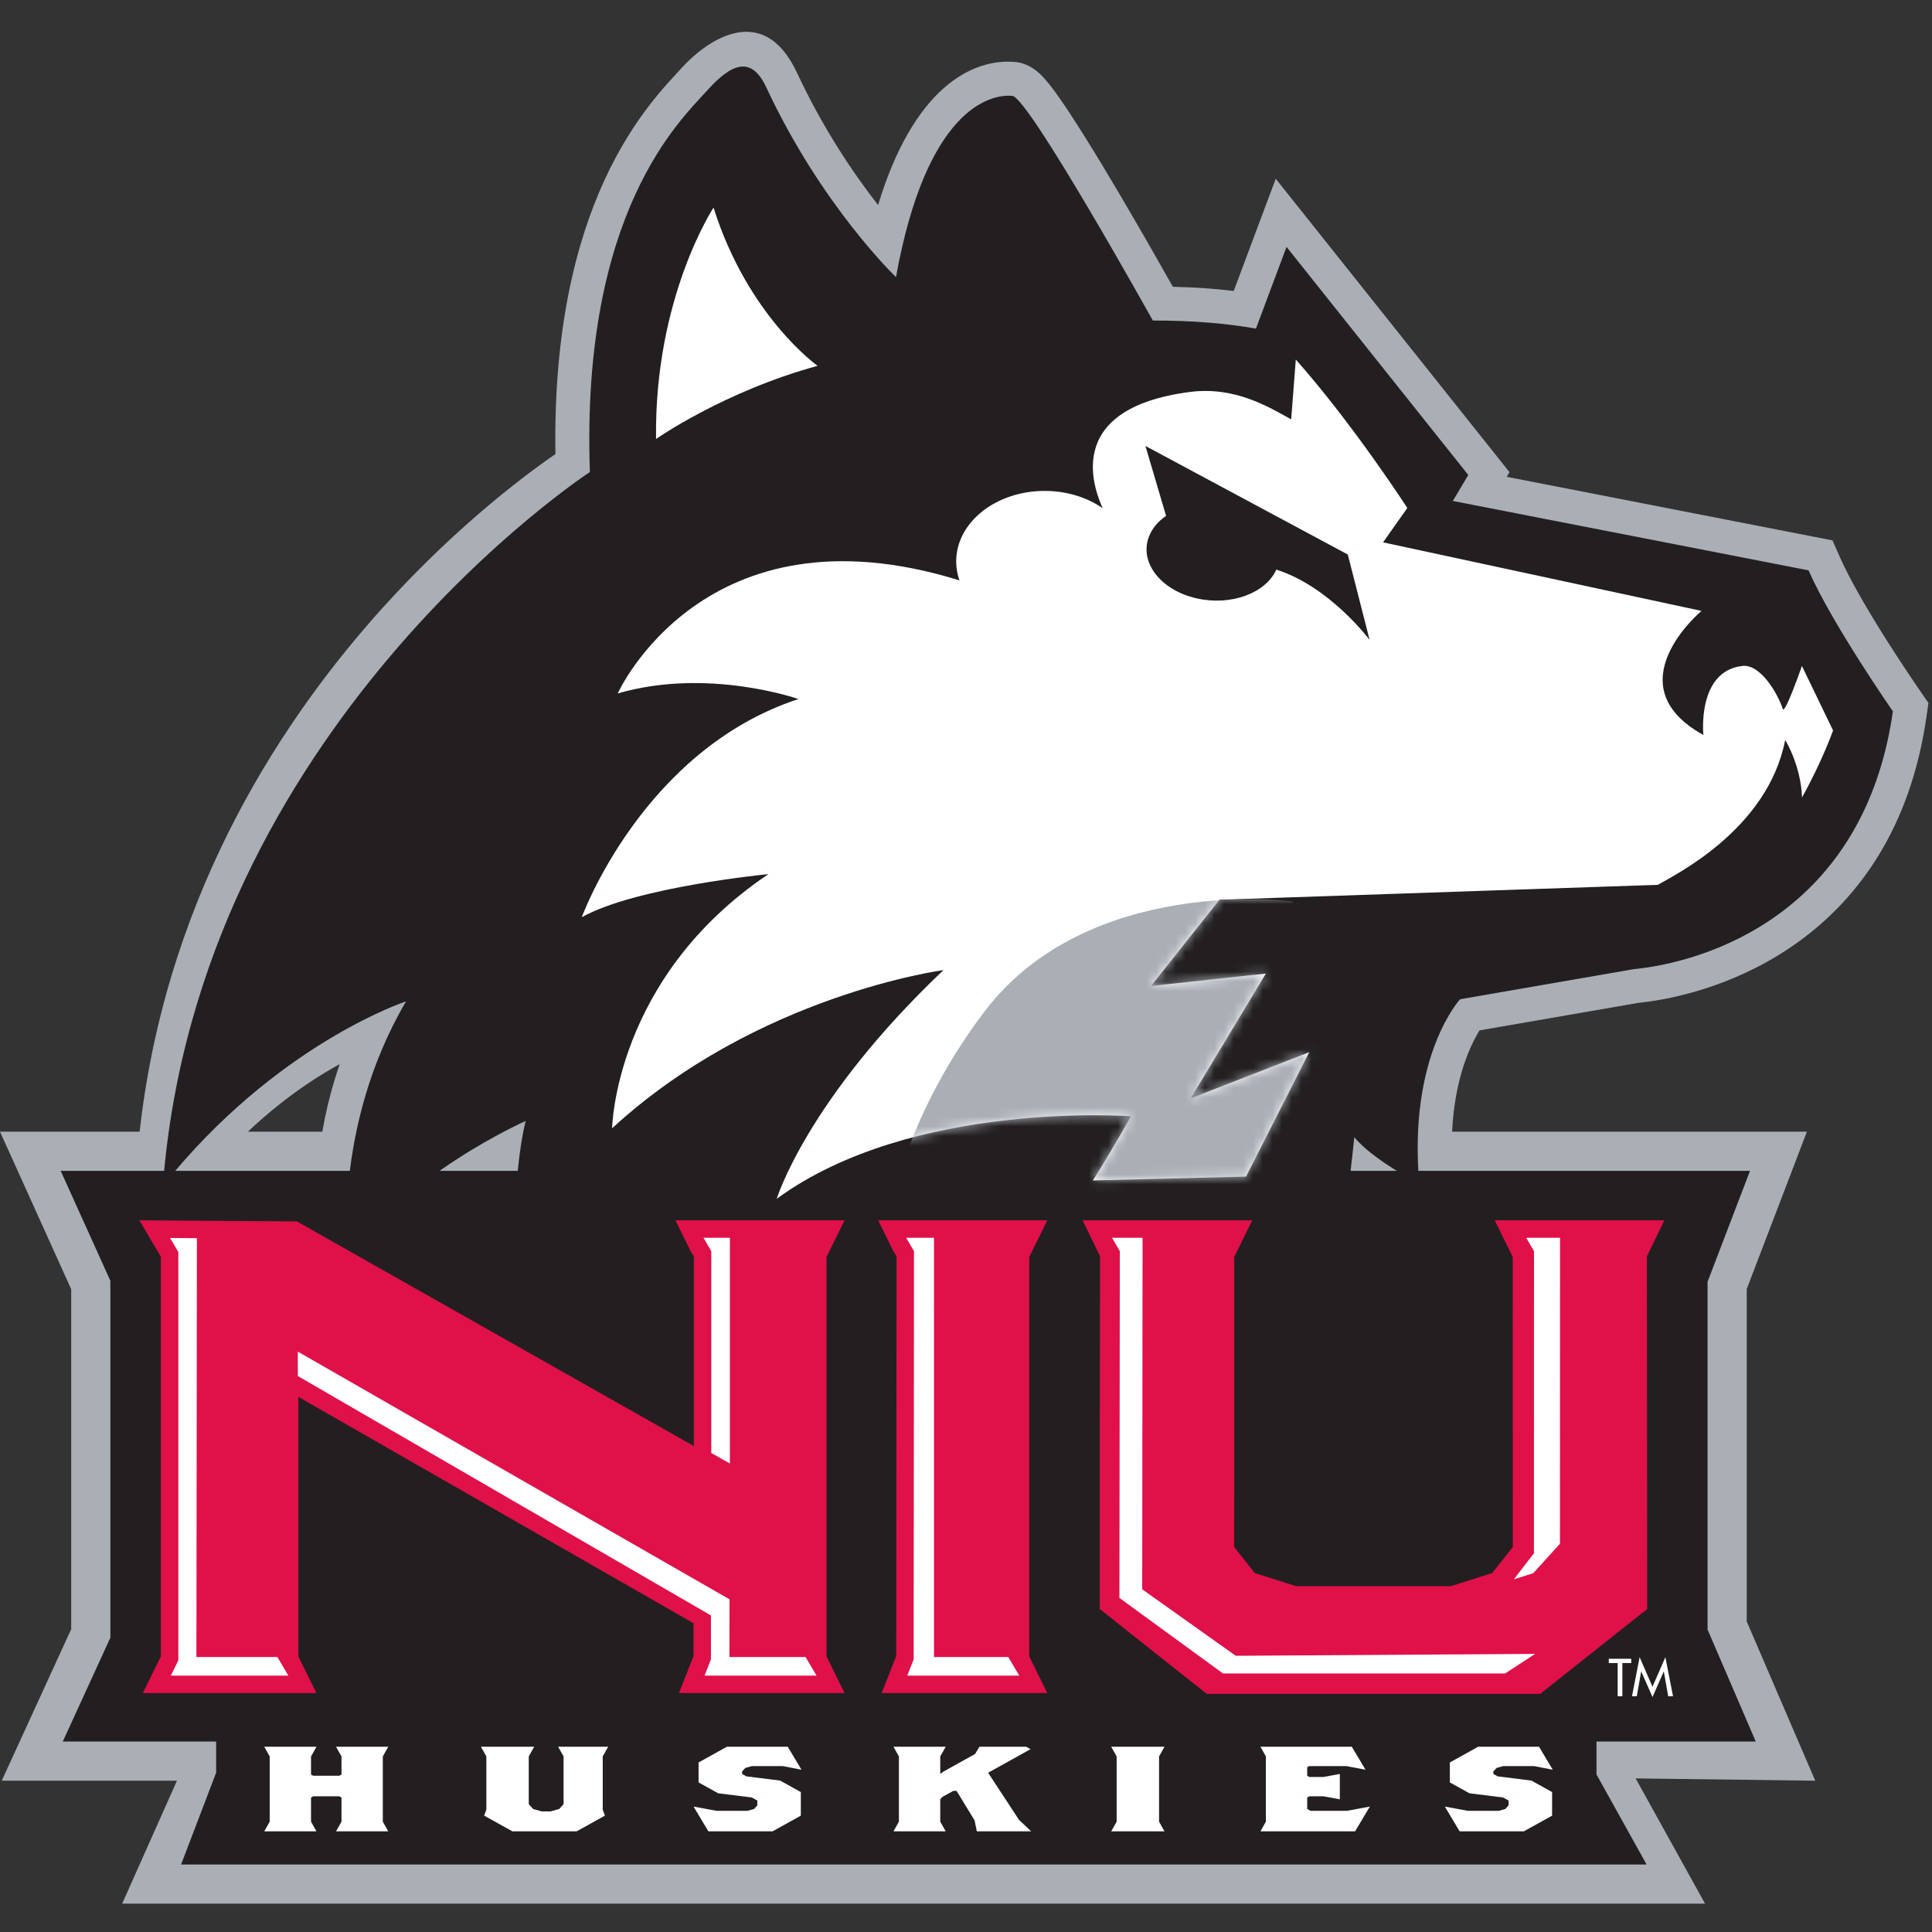 <?xml version="1.0" encoding="UTF-8"?>
<svg width="200px" height="200px" viewBox="0 0 200 200" version="1.1" xmlns="http://www.w3.org/2000/svg" xmlns:xlink="http://www.w3.org/1999/xlink">
    <rect x="0" y="0" width="200" height="200" fill="#333333" stroke="none"/>
    <!-- Generator: Sketch 54.1 (76490) - https://sketchapp.com -->
    <title>northern-ill</title>
    <desc>Created with Sketch.</desc>
    <defs>
        <path d="M52.902,1.903 L68.775,2.302 L75.319,15.184 L63.043,10.398 L70.832,23.322 L58.94,22.035 L66.022,30.96 L111.408,32.506 C113.171,33.543 122.781,38.231 124.588,47.5 C124.588,47.5 126.207,44.913 126.33,41.555 C128.488,45.435 129.542,48.489 129.542,48.489 L126.319,55.165 C126.319,55.165 124.553,50.09 124.341,50.714 C123.756,52.436 121.991,55.385 120.137,55.165 C115.427,54.606 116.118,48.017 116.118,48.017 C106.744,53.204 115.924,60.862 115.924,60.862 L82.959,67.959 L85.47,71.516 C85.47,71.516 79.86,80.197 73.926,86.883 L73.446,80.692 C71.031,82.031 67.567,84.13 62.937,83.524 C49.422,81.756 53.258,73.049 53.932,71.498 C52.324,72.611 50.225,73.284 47.928,73.284 C42.87,73.284 38.77,70.017 38.77,65.987 C38.77,65.306 38.887,64.647 39.106,64.022 C12.653,72.236 3.733,52.319 3.733,52.319 C13.085,55.035 22.438,51.738 22.438,51.738 C6.291,46.451 0.009,29.153 0.009,29.153 C5.635,32.297 19.335,33.615 19.335,33.615 C3.386,22.905 3.152,7.305 3.152,7.305 C18.17,21.119 37.456,23.681 37.456,23.681 C23.317,10.273 20.188,0.002 20.188,0.002 C34.217,10.266 56.864,8.542 56.864,8.542 C53.788,3.164 52.902,1.903 52.902,1.903 L52.902,1.903 Z" id="path-1"></path>
    </defs>
    <g id="northern-ill" stroke="none" stroke-width="1" fill="none" fill-rule="evenodd">
        <g id="northern-ill_BGD" transform="translate(0, -0)">
            <g id="northern-ill" transform="translate(0, 3)">
                <g id="g10" transform="translate(99.902, 97.095) scale(-1, 1) rotate(-180) translate(-99.902, -97.095) translate(0, 0.125)">
                    <g id="g12">
                        <path d="M142.997,72.724 C142.726,70.429 142.418,67.98 142.154,66.279 L141.69,63.284 L66.845,63.633 C66.845,63.633 66.95,64.192 67.081,64.866 C63.697,62.922 59.21,58.361 56.091,55.684 L51.108,51.408 L50.304,57.924 C49.72,62.657 49.861,70.4 50.127,75.462 C46.623,73.7 42.252,70.846 39.571,66.721 L34.91,59.551 C34.91,59.551 34.043,63.725 33.579,66.858 C33.117,69.967 32.696,73.781 32.918,76.387 C33.171,79.363 33.803,82.966 35.167,86.907 C31.008,84.628 25.63,80.734 20.413,74.185 L13.281,65.232 L14.149,76.646 C16.028,101.332 27.324,119.975 38.053,132.381 C46.211,141.813 54.109,147.726 57.497,150.06 C57.294,162.97 59.649,172.048 62.57,178.406 C64.101,181.738 65.765,184.276 67.241,186.191 C68.648,188.018 69.855,189.236 70.556,190.02 C72.859,192.588 78.908,197.239 82.511,189.519 C85.228,183.697 88.397,179.044 90.9,175.836 C94.538,187.884 100.575,191.061 105.116,190.647 C105.727,190.592 106.692,190.33 107.665,189.405 C108.025,189.063 108.366,188.661 108.664,188.286 C109.225,187.578 109.929,186.578 110.718,185.381 C112.187,183.153 113.986,180.198 115.73,177.247 C118.008,173.393 120.194,169.547 121.414,167.381 C123.72,167.324 125.812,167.173 127.715,166.945 L132.063,178.56 L156.262,148.188 L155.975,147.705 L189.7,141.125 L190.441,139.44 C192.717,134.268 198.781,125.523 198.842,125.436 L199.632,124.299 L199.437,122.928 C196.118,99.699 177.792,94.084 169.577,93.245 L153.159,90.4 C152.798,89.81 152.317,88.915 151.88,87.781 C150.87,85.164 149.891,80.927 150.433,74.826 L151.002,68.42 C151.002,68.42 145.313,71.387 142.997,72.724" id="path14" fill="#AAAFB6" fill-rule="nonzero"></path>
                        <polyline id="path16" fill="#AAAFB6" points="187.051 79.914 180.82 63.623 180.82 29.212 187.914 12.727 169.322 12.965 176.505 0 12.647 0 18.319 12.727 0.181 12.727 7.371 28.416 7.371 63.605 0 79.914 187.051 79.914"></polyline>
                        <path d="M65.687,70.548 C62.787,68.935 59.304,66.837 56.09,64.466 C55.546,70.304 55.431,76.366 56.467,80.509 L57.301,83.845 C57.301,83.845 53.872,83.064 52.176,82.54 C50.472,82.014 48.252,81.23 46.179,80.207 C43.667,78.967 40.832,77.218 38.455,74.832 C38.474,75.179 38.499,75.538 38.53,75.909 C38.896,80.202 40.176,86.075 43.857,92.333 L46.25,96.4 L41.622,95.475 C41.506,95.452 37.439,94.629 32.233,92 C29.065,90.401 25.444,88.117 22.032,84.913 C27.902,105.007 37.089,119.772 45.204,129.798 C49.846,135.533 54.136,139.716 57.253,142.456 C60.323,145.156 63.218,147.102 63.218,147.102 L63.176,148.275 C62.714,161.467 65.068,170.194 67.763,175.94 C69.113,178.819 70.563,180.983 71.83,182.61 C73.153,184.31 74.29,185.454 74.94,186.222 C75.543,186.934 75.998,187.408 76.348,187.701 C76.718,188.011 76.879,188.041 76.899,188.043 C76.9,188.042 76.897,188.032 76.953,187.962 C77.077,187.809 77.213,187.551 77.407,187.137 C83.32,174.464 91.2,166.943 91.296,166.852 L94.135,164.148 L94.832,168.006 C97.464,182.581 102.307,184.733 104.011,185.008 C105.104,183.6 108.027,178.881 111.006,173.9 C114.315,168.364 117.44,162.951 117.508,162.833 L118.117,161.774 L119.339,161.774 C123.403,161.774 126.788,161.477 129.641,160.966 L131.375,160.656 L133.853,167.275 L149.433,147.721 L147.048,143.708 L185.755,136.156 C187.051,133.463 189.006,130.205 190.719,127.51 C191.991,125.507 193.126,123.818 193.737,122.92 C190.636,103.959 175.648,99.49 168.819,98.827 L150.084,95.584 L149.599,95.06 C149.314,94.752 144.678,89.551 144.646,78.339 C143.511,79.101 142.424,79.941 141.853,80.66 L139.743,83.317 L138.29,80.251 C138.15,79.956 134.603,78.215 135.859,68.687 C134.511,69.256 133.675,68.37 132.798,67.146 L131.634,67.873 C131.634,67.873 130.047,69.331 127.41,68.082 C124.694,66.795 121.639,69.684 116.461,68.398 C106.418,65.904 93.506,67.698 73.476,69.25 C74.095,72.318 73.79,68.668 75.196,71.048 L78.616,76.835 C78.616,76.835 69.558,72.7 65.687,70.548" id="path18" fill="#FFFFFF" fill-rule="nonzero"></path>
                        <path d="M71.082,66.914 C71.082,66.914 71.446,68.852 73.378,72.122 C73.378,72.122 61.325,64.816 53.798,58.356 C52.956,65.18 53.046,75.532 54.418,81.022 C54.418,81.022 41.786,75.44 36.014,66.56 C36.014,66.56 34.298,80.248 42.036,93.404 C42.036,93.404 28.565,88.994 16.859,74.298 C20.468,121.733 61.065,148.201 61.065,148.201 C60.121,175.175 70.516,184.7 73.178,187.67 C75.701,190.485 77.767,191.36 79.321,188.03 C85.079,175.691 92.753,168.381 92.753,168.381 C95.861,185.587 102.355,187.364 104.797,187.141 C106.481,186.988 119.339,163.886 119.339,163.886 C123.55,163.886 127.058,163.575 130.014,163.046 L133.181,171.507 L151.994,147.896 L150.396,145.207 L187.22,138.022 C189.661,132.473 195.952,123.426 195.952,123.426 C192.946,102.391 176.484,97.452 169.101,96.735 L151.149,93.624 C151.149,93.624 145.747,87.791 146.926,74.515 C146.926,74.515 141.988,77.093 140.199,79.347 C140.199,79.347 139.308,70.906 138.676,66.825 L71.082,66.914" id="path20" fill="#231F20" fill-rule="nonzero"></path>
                        <polyline id="path22" fill="#231F20" points="181.161 75.86 176.766 64.372 176.766 28.376 181.756 16.781 165.268 16.78 165.268 13.374 170.453 4.054 18.747 4.054 22.373 13.556 22.373 16.78 6.498 16.781 11.425 27.532 11.425 64.478 6.281 75.86 181.161 75.86"></polyline>
                        <polyline id="path24" fill="#E01049" points="71.792 25.63 71.792 29.028 30.883 52.462 30.883 25.599 32.751 21.799 14.786 21.799 16.653 25.599 16.653 66.967 14.429 70.738 30.736 70.626 71.827 47.37 71.827 67.015 71.519 67.491 69.924 70.738 87.428 70.738 85.561 66.938 85.561 25.599 87.428 21.799 70.285 21.799 71.792 25.63"></polyline>
                        <polyline id="path26" fill="#E01049" points="92.776 25.63 92.811 67.015 92.504 67.491 90.908 70.738 108.413 70.738 106.545 66.938 106.545 25.599 108.413 21.799 91.269 21.799 92.776 25.63"></polyline>
                        <polyline id="path28" fill="#E01049" fill-rule="nonzero" points="150.198 32.868 154.47 34.22 156.606 36.924 156.599 66.938 154.731 70.738 172.291 70.738 170.488 67.015 170.518 30.502 159.439 21.713 124.925 21.713 113.846 30.502 113.846 49.078 113.876 67.015 112.073 70.738 129.633 70.738 127.766 66.938 127.766 45.091 127.758 36.924 129.894 34.22 134.166 32.868 150.198 32.868"></polyline>
                        <path d="M113.117,74.865 L128.99,75.264 L135.534,88.145 L123.258,83.36 L131.047,96.283 L119.155,94.997 L126.237,103.922 L171.623,105.468 C173.386,106.505 182.996,111.193 184.803,120.462 C184.803,120.462 186.422,117.874 186.545,114.517 C188.703,118.397 189.757,121.451 189.757,121.451 L186.534,128.127 C186.534,128.127 184.768,123.052 184.556,123.676 C183.971,125.397 182.206,128.347 180.352,128.127 C175.642,127.568 176.334,120.979 176.334,120.979 C166.959,126.165 176.139,133.824 176.139,133.824 L143.174,140.921 L145.685,144.478 C145.685,144.478 140.075,153.159 134.141,159.845 L133.661,153.654 C131.246,154.993 127.782,157.092 123.152,156.486 C109.637,154.718 113.473,146.011 114.147,144.459 C112.539,145.573 110.44,146.246 108.143,146.246 C103.085,146.246 98.985,142.979 98.985,138.949 C98.985,138.267 99.102,137.609 99.321,136.983 C72.868,145.198 63.948,125.281 63.948,125.281 C73.3,127.997 82.653,124.7 82.653,124.7 C66.506,119.413 60.224,102.115 60.224,102.115 C65.85,105.259 79.55,106.577 79.55,106.577 C63.601,95.867 63.367,80.267 63.367,80.267 C78.385,94.081 97.671,96.643 97.671,96.643 C83.532,83.235 80.404,72.964 80.404,72.964 C94.432,83.228 117.079,81.503 117.079,81.503 C114.003,76.126 113.117,74.865 113.117,74.865" id="path30" fill="#FFFFFF" fill-rule="nonzero"></path>
                        <g id="g32" transform="translate(60.215, 72.962)">
                            <g id="g34-Clipped">
                                <mask id="mask-2" fill="white">
                                    <use xlink:href="#path-1"></use>
                                </mask>
                                <g id="path36"></g>
                                <g id="g34" mask="url(#mask-2)" fill="#AAAFB6">
                                    <g transform="translate(31.632, -6.921)" id="path40">
                                        <path d="M41.894,37.72 C41.894,37.72 20.778,40.521 9.999,26.225 C0.989,14.275 0.005,3.735 0.005,3.735 C0.005,3.735 15.963,13.166 21.272,12.468 C21.272,12.468 6.949,5.05 24.472,0.038 L39.258,7.607 L45.067,19.4 L49.678,25.517 L41.894,37.72"></path>
                                    </g>
                                </g>
                            </g>
                        </g>
                        <path d="M67.914,151.625 C67.914,151.625 74.955,156.553 84.636,159.194 C84.636,159.194 77.419,164.298 73.865,175.574 C73.865,175.574 67.72,166.255 67.914,151.625" id="path42" fill="#FFFFFF" fill-rule="nonzero"></path>
                        <path d="M139.524,139.66 L141.782,130.823 C141.782,130.823 137.665,136.343 132.126,138.1 C131.015,135.641 127.405,134.317 123.861,135.126 C120.178,135.967 117.961,138.791 118.909,141.435 C119.228,142.326 119.865,143.083 120.712,143.663 L118.574,150.9 L139.524,139.66" id="path44" fill="#231F20" fill-rule="nonzero"></path>
                        <polyline id="path46" fill="#FFFFFF" points="40.192 7.484 39.629 8.485 39.629 15.241 40.192 16.242 34.788 16.242 35.351 15.241 35.351 13.364 35.125 13.239 32.423 13.239 32.198 13.364 32.198 15.241 32.761 16.242 27.356 16.242 27.919 15.241 27.919 8.485 27.356 7.484 32.761 7.484 32.198 8.485 32.198 10.987 32.423 11.112 35.125 11.112 35.351 10.987 35.351 8.485 34.788 7.484 40.192 7.484"></polyline>
                        <polyline id="path48" fill="#FFFFFF" points="62.958 16.242 57.778 16.242 58.341 15.241 58.341 10.299 57.891 9.799 56.99 9.548 56.089 9.548 55.188 9.799 54.738 10.299 54.738 15.241 55.301 16.242 49.783 16.242 50.346 15.241 50.346 9.736 50.121 9.11 53.049 7.484 59.692 7.484 62.62 9.11 62.395 9.736 62.395 15.241 62.958 16.242"></polyline>
                        <polyline id="path50" fill="#FFFFFF" points="82.969 13.865 81.55 16.242 75.245 16.242 72.317 14.615 72.317 12.551 74.344 11.425 77.835 10.987 78.398 10.674 78.398 10.174 78.06 9.799 77.384 9.611 74.163 9.611 71.799 10.049 73.331 7.484 79.974 7.484 82.902 9.11 82.902 11.55 80.762 12.739 77.272 13.177 76.821 13.427 76.821 13.677 77.159 14.052 77.835 14.24 81.032 14.24 82.969 13.865"></polyline>
                        <polyline id="path52" fill="#FFFFFF" points="106.748 7.484 105.487 8.673 102.289 13.552 106.681 15.992 106.23 16.242 101.388 16.242 100.938 15.491 97.672 13.677 97.335 13.427 97.335 15.241 97.898 16.242 92.493 16.242 93.056 15.241 93.056 8.485 92.493 7.484 97.898 7.484 97.335 8.485 97.335 10.799 97.56 11.05 98.686 11.675 99.024 11.675 100.893 8.61 101.118 7.484 106.748 7.484"></polyline>
                        <polyline id="path54" fill="#FFFFFF" points="120.548 7.484 119.986 8.485 119.986 15.241 120.548 16.242 115.031 16.242 115.594 15.241 115.594 8.485 115.031 7.484 120.548 7.484"></polyline>
                        <polyline id="path56" fill="#FFFFFF" points="141.808 10.049 139.443 9.611 135.66 9.611 135.322 9.799 135.322 10.987 135.547 11.112 137.011 11.112 138.7 10.799 138.7 13.427 137.011 13.114 135.547 13.114 135.322 13.239 135.322 14.115 135.502 14.24 139.376 14.24 141.358 13.865 139.939 16.242 130.48 16.242 131.043 15.241 131.043 8.485 130.48 7.484 140.276 7.484 141.808 10.049"></polyline>
                        <polyline id="path58" fill="#FFFFFF" points="160.74 13.865 159.322 16.242 153.016 16.242 150.088 14.615 150.088 12.551 152.115 11.425 155.606 10.987 156.169 10.674 156.169 10.174 155.831 9.799 155.155 9.611 151.935 9.611 149.57 10.049 151.102 7.484 157.745 7.484 160.673 9.11 160.673 11.55 158.533 12.739 155.043 13.177 154.592 13.427 154.592 13.677 154.93 14.052 155.606 14.24 158.804 14.24 160.74 13.865"></polyline>
                        <polyline id="path60" fill="#FFFFFF" points="167.945 24.906 168.866 24.906 168.866 25.349 166.541 25.349 166.541 24.906 167.462 24.906 167.462 21.469 167.945 21.469 167.945 24.906"></polyline>
                        <polyline id="path62" fill="#FFFFFF" points="171.066 21.387 172.229 24.031 172.239 24.031 172.692 21.469 173.191 21.469 172.399 25.513 171.066 22.457 169.734 25.513 168.942 21.469 169.441 21.469 169.893 24.031 169.904 24.031 171.066 21.387"></polyline>
                        <polyline id="path64" fill="#FFFFFF" points="17.684 23.604 18.459 25.179 18.459 67.46 17.603 68.911 20.384 68.891 20.333 25.53 28.717 25.53 29.852 23.604 17.684 23.604"></polyline>
                        <polyline id="path66" fill="#FFFFFF" points="73.632 67.546 72.823 68.933 75.558 68.933 75.558 45.562 73.632 46.652 73.632 67.546"></polyline>
                        <polyline id="path68" fill="#FFFFFF" points="73.597 29.835 30.83 54.619 30.83 57.147 75.523 31.5 75.51 25.53 83.394 25.53 84.529 23.604 72.935 23.604 73.597 25.288 73.597 29.835"></polyline>
                        <polyline id="path70" fill="#FFFFFF" points="94.616 67.546 93.807 68.933 96.685 68.933 96.687 25.53 104.378 25.53 105.514 23.604 93.919 23.604 94.581 25.288 94.616 67.546"></polyline>
                        <polyline id="path72" fill="#FFFFFF" points="161.487 37.259 158.724 34.209 156.712 33.573 158.793 36.269 158.8 67.546 157.991 68.933 161.496 68.933 161.487 37.259"></polyline>
                        <polyline id="path74" fill="#FFFFFF" points="118.242 32.54 127.927 25.658 158.916 25.855 155.805 23.827 126.607 23.827 115.883 31.646 115.923 67.546 115.114 68.933 118.279 68.933 118.242 32.54"></polyline>
                    </g>
                </g>
            </g>
        </g>
    </g>
</svg>